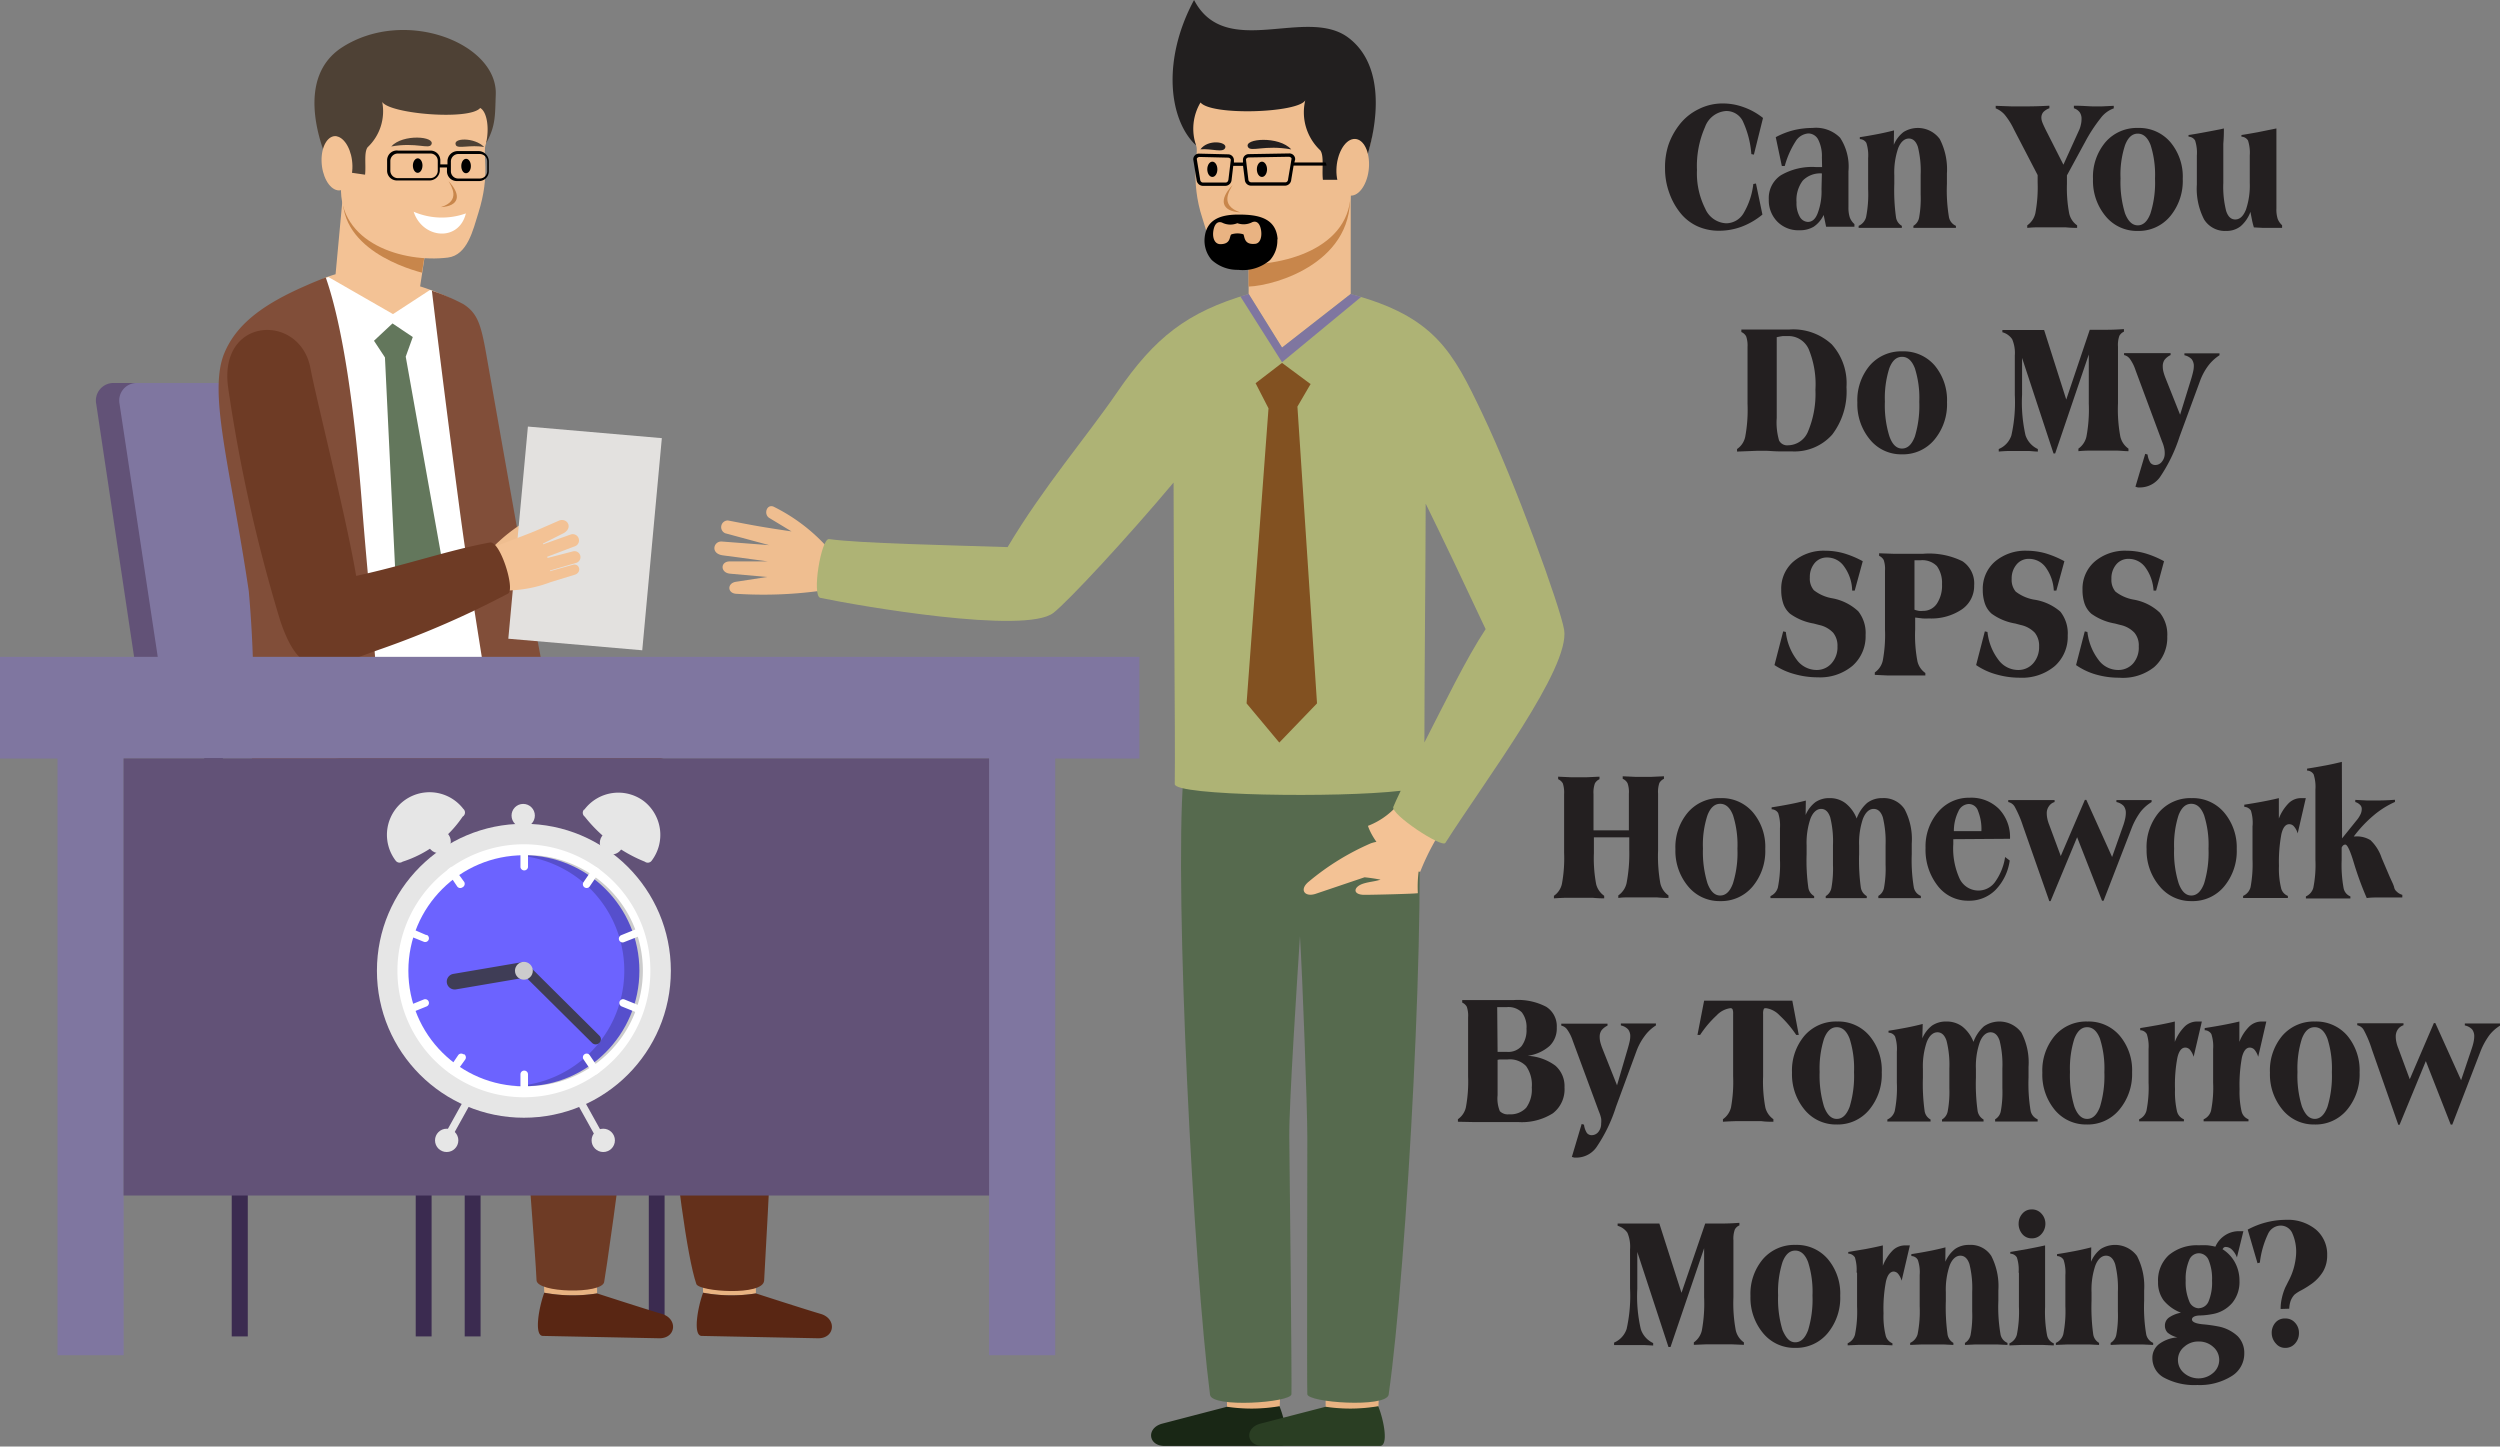 <svg id="Layer_1" data-name="Layer 1" xmlns="http://www.w3.org/2000/svg" viewBox="0 0 255.16 147.64"><rect x="0" y="0" width="255.16" height="147.64" fill="#808080" stroke="none"/><defs><style>.cls-1{fill:#3b2b50;}.cls-1,.cls-10,.cls-11,.cls-12,.cls-13,.cls-14,.cls-15,.cls-16,.cls-17,.cls-18,.cls-19,.cls-2,.cls-20,.cls-21,.cls-22,.cls-3,.cls-4,.cls-5,.cls-6,.cls-7,.cls-8,.cls-9{fill-rule:evenodd;}.cls-2,.cls-23{fill:#7f76a0;}.cls-25,.cls-3{fill:#625277;}.cls-4{fill:#e9b382;}.cls-5{fill:#592613;}.cls-6{fill:#64301b;}.cls-7{fill:#6e3b25;}.cls-8{fill:#f3c295;}.cls-9{fill:#c8864b;}.cls-10,.cls-27{fill:#fff;}.cls-11{fill:#4e4135;}.cls-13{fill:#814e39;}.cls-14{fill:#63775c;}.cls-15{fill:#efbe90;}.cls-16{fill:#e3e1df;}.cls-17{fill:#192715;}.cls-18{fill:#2a3e23;}.cls-19{fill:#566a4e;}.cls-20{fill:#221f1f;}.cls-21{fill:#aeb375;}.cls-22{fill:#825121;}.cls-24{fill:#231f20;}.cls-26{fill:#e6e6e6;}.cls-28{fill:#6c63ff;}.cls-29{opacity:0.2;isolation:isolate;}.cls-30{fill:#3f3d56;}.cls-31{fill:#ccc;}</style></defs><title>Can_You_Do_my_SPSS_homework_By_Tomorrow_Morning</title><path class="cls-1" d="M21.77,50H19.86L26.48,91.8h1.9L21.77,50" transform="translate(-3.71 -2.22)"/><path class="cls-2" d="M24.74,91.8H73.6a2.58,2.58,0,0,1,2.57,2.57v2.35a2.58,2.58,0,0,1-2.57,2.57H24.74a2.58,2.58,0,0,1-2.57-2.57V94.37a2.58,2.58,0,0,1,2.57-2.57" transform="translate(-3.71 -2.22)"/><path class="cls-1" d="M27.36,99.29H29v39.33H27.36V99.29" transform="translate(-3.71 -2.22)"/><path class="cls-1" d="M40.54,50h-1.9L45.25,91.8h1.91L40.54,50" transform="translate(-3.71 -2.22)"/><path class="cls-3" d="M38.53,41.31H15.34a1.79,1.79,0,0,0-1.81,2.13L18,73.3a2.6,2.6,0,0,0,2.46,2.14H43.68a1.81,1.81,0,0,0,1.81-2.14L41,43.44a2.58,2.58,0,0,0-2.45-2.13" transform="translate(-3.71 -2.22)"/><path class="cls-2" d="M40.91,41.31H17.72a1.79,1.79,0,0,0-1.81,2.13L20.42,73.3a2.58,2.58,0,0,0,2.45,2.14H46.06a1.81,1.81,0,0,0,1.81-2.14L43.36,43.44a2.57,2.57,0,0,0-2.45-2.13" transform="translate(-3.71 -2.22)"/><path class="cls-1" d="M46.14,99.29h1.62v39.33H46.14V99.29" transform="translate(-3.71 -2.22)"/><path class="cls-1" d="M51.14,99.29h1.62v39.33H51.14V99.29" transform="translate(-3.71 -2.22)"/><path class="cls-1" d="M69.93,99.29h1.61v39.33H69.93V99.29" transform="translate(-3.71 -2.22)"/><path class="cls-4" d="M75.27,128.4l.2,5.76a15.71,15.71,0,0,0,5.39.07v-5.75l-5.58-.08" transform="translate(-3.71 -2.22)"/><path class="cls-5" d="M75.47,134.16c-.56,1.52-1.06,4.4-.14,4.41l11.9.24c1.7,0,1.91-2,.24-2.49-1.33-.38-6.61-2.09-6.61-2.09a15.71,15.71,0,0,1-5.39-.07" transform="translate(-3.71 -2.22)"/><path class="cls-4" d="M59.05,128.4l.21,5.76a15.71,15.71,0,0,0,5.39.07l0-5.75-5.58-.08" transform="translate(-3.71 -2.22)"/><path class="cls-5" d="M59.26,134.16c-.56,1.52-1.06,4.4-.14,4.41l11.9.24c1.7,0,1.9-2,.24-2.49-1.34-.38-6.61-2.09-6.61-2.09a15.71,15.71,0,0,1-5.39-.07" transform="translate(-3.71 -2.22)"/><path class="cls-6" d="M41.25,74.79C40.26,81.05,45,91.11,56,91.89c7.09.49,9,.44,15.42.91-1.27,5.33,1.46,34.88,3.36,40.47.27.79,6.81,1.24,6.92-.34.13-2,2-37,1.94-43.14,0-4.94-4.52-6.8-8.47-8.58C65.09,76.66,51.15,74.37,49,74l-7.71.78" transform="translate(-3.71 -2.22)"/><path class="cls-7" d="M30.91,72c-1,6.26-2.19,19.11,8.81,19.89,7.7.54,9.25.42,17.21,1-1.21,8.85,1.25,33.62,1.54,40,.06,1.3,6.65,1.42,6.9.19.32-1.62,5.36-37.2,4.58-43.37-.41-3.19-2.87-5.67-5.47-7.32-7-4.44-17.57-4.84-22.26-5.53L30.91,72" transform="translate(-3.71 -2.22)"/><path class="cls-8" d="M39,19l9.27,1.45-1.68,11a23.55,23.55,0,0,1,3,1.17c-6.85,9.67-15.7-1-12.58-2.1.34-.12.67-.23.95-.31L39,19" transform="translate(-3.71 -2.22)"/><path class="cls-9" d="M47.87,22.93c-2.82-.45-6-2.28-8.8-2.71-2.16,6.7,5.52,9.26,7.71,9.83l1.09-7.12" transform="translate(-3.71 -2.22)"/><path class="cls-10" d="M47.51,31.79l.28.1C53.45,34,53.35,44,53.17,49.36c-.32,9.4,1.61,12.82,5,25.89.25,1-4.28-.25-12.39,1.22s-15,4.39-15.07,2.59.46-11-1-18.42c-1.19-5.91,1.12-26.87,7.14-30l.19-.07.2-.07,6.58,3.78,3.77-2.46" transform="translate(-3.71 -2.22)"/><path class="cls-8" d="M53.31,16.87c-.41,1.08.51,3-.78,7.1-.54,1.71-1.1,4.29-3.11,4.54-4.59.56-11.17-1.47-10.9-7.29,0,0-5.81-8.35,1.24-12.86,6-3.85,17.39-1.7,13.55,8.51" transform="translate(-3.71 -2.22)"/><path class="cls-11" d="M53.31,16.87c.37-1.55.11-3.25-.59-3.63-1.07,1.29-9.26.61-10-.62a5.05,5.05,0,0,1-1.49,4.63c-.39.54-.15,1.82-.26,2.8l-3.43-.5c-1.3-2.69-3.64-9.48,1.12-12.52,6.43-4.1,15.84-.38,15.65,4.84-.08,2.18,0,3.19-1,5" transform="translate(-3.71 -2.22)"/><path class="cls-8" d="M38.06,16.12c-.87-.12-1.56,1-1.53,2.52s.75,2.84,1.62,3,1.56-1,1.53-2.51-.75-2.85-1.62-3" transform="translate(-3.71 -2.22)"/><path class="cls-9" d="M49.49,20.71c.28.51,1.3,2-.78,2.65,1.86-.1,2.14-1.21.78-2.65" transform="translate(-3.71 -2.22)"/><path class="cls-10" d="M51.26,24c-.71,2.93-4.42,2.61-5.33-.17a7.26,7.26,0,0,0,5.33.17" transform="translate(-3.71 -2.22)"/><path class="cls-11" d="M43.64,17.17c2.58-.46,3.83.32,4.1-.2.43-.84-2.92-1.11-4.1.2" transform="translate(-3.71 -2.22)"/><path class="cls-11" d="M53.13,17.23c-1.39-.27-2.68.21-2.89-.19-.39-.77,1.9-.83,2.89.19" transform="translate(-3.71 -2.22)"/><path class="cls-12" d="M46.35,18.38c.27,0,.49.34.48.75s-.22.73-.49.73-.49-.33-.49-.74.23-.74.5-.74" transform="translate(-3.71 -2.22)"/><path class="cls-12" d="M51.28,18.43c.28,0,.49.33.49.74s-.22.73-.5.73-.48-.33-.48-.74.22-.73.49-.73" transform="translate(-3.71 -2.22)"/><path class="cls-13" d="M47.79,31.89A21.15,21.15,0,0,1,51,33.26c1.45.92,1.8,2.1,2.32,5,1.72,9.74,6.07,34.56,7,38-2.54-.62-6.42-.4-6.43-.66C53,69.9,51.53,61.12,50.54,53.59,49.23,43.7,48.1,34.52,47.79,31.89ZM29.38,80.41a121.69,121.69,0,0,0-.28-17.87c-1.91-12.82-4.18-20.27-2.48-24.31,1.26-3,4.07-5,8.23-6.82.67-.3,1.37-.59,2.11-.87,1.77,5.08,2.95,13.58,3.69,23.11.66,8.5,1.51,15.84,1.9,24.25.13,1.14-13.24,3.94-13.17,2.51" transform="translate(-3.71 -2.22)"/><path class="cls-14" d="M41.88,37,43,38.7l1.09,22.63,3,2.73,2-3.19L45.12,38.62l.72-2-2.07-1.39L41.88,37" transform="translate(-3.71 -2.22)"/><path class="cls-12" d="M44.32,17.89l3.33,0a.74.74,0,0,1,.74.76v1a.76.76,0,0,1-.76.75l-3.33,0a.76.76,0,0,1-.75-.76v-1A.76.76,0,0,1,44.32,17.89Zm6.16.05,2.21,0a.76.76,0,0,1,.75.76v1a.76.76,0,0,1-.76.74l-2.21,0a.74.74,0,0,1-.74-.75v-1A.76.76,0,0,1,50.48,17.94Zm-6.16-.35,3.33,0a1,1,0,0,1,1,1.06V19h.73v-.36a1.05,1.05,0,0,1,1-1l2.22,0a1.06,1.06,0,0,1,1,1.06v1a1,1,0,0,1-1.06,1l-2.21,0a1,1,0,0,1-1-1.06v-.33h-.73v.33a1.06,1.06,0,0,1-1.06,1l-3.32,0a1,1,0,0,1-1-1.06v-1a1,1,0,0,1,1.06-1" transform="translate(-3.71 -2.22)"/><path class="cls-15" d="M53.81,58.29a16.82,16.82,0,0,1,3.8-3c.63-.33,1.62.87.88,1.24L55,58.27l-1.23,0" transform="translate(-3.71 -2.22)"/><path class="cls-16" d="M57.63,45.76l13.63,1.18-2,21.65L55.59,67.41l2-21.65" transform="translate(-3.71 -2.22)"/><path class="cls-8" d="M59.55,59.05,62.32,58a.64.64,0,1,0-.38-1.22l-2.81,1,0-.08,2.14-1.08c1-.6.25-1.65-.58-1.23l-2.29,1c-1.12.48-5.73,2.16-7,2.75l1.41,4.54,2.55-1.19a13.06,13.06,0,0,0,4.59-.87h0l2.42-.74c.8-.26.45-1.25-.24-1l-2.29.64v-.07l2.64-.77a.61.61,0,1,0-.27-1.19l-2.62.68,0-.06" transform="translate(-3.71 -2.22)"/><path class="cls-7" d="M27,41.81a161.47,161.47,0,0,0,5.31,23.75c2.24,6.7,4.87,4.78,10.4,2.86a94.76,94.76,0,0,0,12.88-5.63c.69-.51-.84-5.4-1.88-5.2-4.3.8-8.5,2.29-13.65,3.41-1-5.94-4-17.75-4.65-21.12-1-5.75-9.46-5.42-8.41,1.93" transform="translate(-3.71 -2.22)"/><path class="cls-4" d="M134.53,140.54l-.21,5.26a17,17,0,0,1-5.38.06v-5.25l5.58-.07" transform="translate(-3.71 -2.22)"/><path class="cls-17" d="M134.32,145.8c.56,1.39,1.07,4,.14,4l-11.88,0c-1.7,0-1.9-1.84-.24-2.28l6.6-1.72a17,17,0,0,0,5.38-.06" transform="translate(-3.71 -2.22)"/><path class="cls-4" d="M144.6,140.54l-.2,5.26a17.07,17.07,0,0,1-5.39.06v-5.25l5.58-.07" transform="translate(-3.71 -2.22)"/><path class="cls-18" d="M144.4,145.8c.55,1.39,1.06,4,.14,4l-11.94,0c-1.7,0-1.9-1.84-.24-2.28l6.65-1.72a17.07,17.07,0,0,0,5.39-.06" transform="translate(-3.71 -2.22)"/><path class="cls-19" d="M148.3,81.72c1.11,11.8-1,49.81-2.86,62.86-.31,1.35-8.25.79-8.3-.06s0-23,0-26.2-.5-16.59-.75-20.54c-.26,4-1.14,17.37-1.09,20.54s.27,25.34.22,26.2-8.13,1.42-8.31.06c-1.66-12.86-3.66-51.1-2.72-63.08,1.27-9.25,22-11.77,23.78.22" transform="translate(-3.71 -2.22)"/><path class="cls-15" d="M141.57,20H131.15V40.65h10.42V20" transform="translate(-3.71 -2.22)"/><path class="cls-9" d="M131.15,21.71c3.3,0,7-.24,10.3-.24.8,7.44-7.47,9.9-10.3,10v-9.8" transform="translate(-3.71 -2.22)"/><path class="cls-15" d="M125.79,17.07c.33.68-.69,3.4.66,7.49.69,2.08,1,4.47,3.11,4.62,4.87.36,12.23-1.5,12-7.63,0,0,6-8.63-1.44-13.32-6.49-4.09-19.18-1.93-14.33,8.84" transform="translate(-3.71 -2.22)"/><path class="cls-20" d="M125.79,17.07a5.23,5.23,0,0,1,.45-4.39c1.12,1.37,9.94,1.07,10.69-.22a5.32,5.32,0,0,0,1.54,5.11c.4.57.14,1.95.26,3h3.58c1.4-2.82,3.71-11-1-14.52C137,2.85,128.79,8.38,125.58,2.22c-3.28,6.09-2.6,12.22.21,14.85" transform="translate(-3.71 -2.22)"/><path class="cls-15" d="M141.84,16.41c.92-.13,1.63,1.06,1.6,2.66s-.82,3-1.73,3.11-1.64-1.06-1.6-2.65.82-3,1.73-3.12" transform="translate(-3.71 -2.22)"/><path class="cls-9" d="M129.51,21.11c-.29.54-1.38,2.06.8,2.79-1.95-.11-2.24-1.29-.8-2.79" transform="translate(-3.71 -2.22)"/><path class="cls-20" d="M135.5,17.47c-2.71-.5-4.14.31-4.42-.25-.44-.88,3.19-1.14,4.42.25" transform="translate(-3.71 -2.22)"/><path class="cls-20" d="M126.23,17.46c1.18-.1,2.36.41,2.54-.18s-1.75-.88-2.54.18" transform="translate(-3.71 -2.22)"/><path class="cls-12" d="M132.51,18.72c-.29,0-.52.35-.52.78s.23.78.52.78.52-.35.52-.78-.24-.78-.52-.78" transform="translate(-3.71 -2.22)"/><path class="cls-12" d="M127.45,18.72c-.29,0-.52.35-.52.78s.23.78.52.78.51-.35.51-.78-.23-.78-.51-.78" transform="translate(-3.71 -2.22)"/><path class="cls-12" d="M134.08,26.65a3,3,0,0,1-.74,2.11,4.24,4.24,0,0,1-3.26,1,3.88,3.88,0,0,1-2.69-1,3,3,0,0,1-.74-2.14c.12-2,1.63-2.5,3.46-2.5s3.85.25,4,2.53" transform="translate(-3.71 -2.22)"/><path class="cls-4" d="M130.59,26.11c.18.13,0,1.1,1.16,1,.57,0,.74-.66.69-1.22s-.29-1.22-.91-1A1.89,1.89,0,0,1,130,25a1.86,1.86,0,0,1-1.56-.06c-.62-.23-.86.44-.91,1s.14,1.19.73,1.2c1.15,0,.89-.87,1.14-1a2,2,0,0,1,1.23,0" transform="translate(-3.71 -2.22)"/><path class="cls-12" d="M126.13,18.24c-.1,0-.29.1-.27.22l.34,2.07c0,.14.11.32.28.32h2.33c.17,0,.26-.16.28-.31l.24-2c0-.14-.17-.23-.28-.23Zm9.69.56H139a.67.67,0,0,1,.1.32h-3.36l-.24,1.44a.65.65,0,0,1-.62.61h-3.5a.64.64,0,0,1-.62-.61l-.18-1.41h-1l-.17,1.43a.65.65,0,0,1-.62.61h-2.33a.66.66,0,0,1-.62-.61l-.34-2.07a.58.58,0,0,1,.62-.61l2.91.07a.6.6,0,0,1,.62.61l0,.23h.92l0-.25a.59.59,0,0,1,.61-.61l4.1-.07a.59.59,0,0,1,.62.61Zm-.57-.58c.11,0,.3.09.28.21l-.35,2.07c0,.15-.1.33-.28.33h-3.5a.31.31,0,0,1-.28-.31l-.24-2c0-.14.17-.23.28-.23l4.09-.07" transform="translate(-3.71 -2.22)"/><path class="cls-8" d="M151.54,85.91a24.75,24.75,0,0,0-2.88,5.29c-2.9-.42-4.91-3.35-5.33-4.69a7.62,7.62,0,0,0,2.84-1.92c.21-.25.42-.51.63-.79l4.74,2.11" transform="translate(-3.71 -2.22)"/><path class="cls-15" d="M87.36,62.53a43.15,43.15,0,0,1-8.42.3c-1,0-1.06-1.08-.12-1.23L82,61.11l-3.79-.34c-1-.1-1-1.26,0-1.25l3.88,0-4.61-.62c-1.3-.18-.94-1.47-.1-1.41l4.84.37-4.48-1.21A.68.68,0,0,1,78,55.34c2.63.51,3.33.65,6.5,1.12l-2.28-1.38c-.57-.35-.29-1.41.42-1.16a18.27,18.27,0,0,1,5.48,4.13l-.72,4.48" transform="translate(-3.71 -2.22)"/><path class="cls-21" d="M155,44.43c3.35,7,7.95,19.71,8.35,22.06.65,3.89-8,15.29-12.12,21.76-.35.55-5.63-2.94-5.31-3.68.14-.34.4-.91.75-1.64-6.38.74-23.07.51-23.06-.68.07-4.93-.13-22.57-.12-30.78-4.73,5.64-10.73,12.1-12.26,13.3-2.86,2.24-19.92-.72-23.79-1.53-.9-.19.08-6.08.88-6,3.16.44,12.09.62,18.23.82,3.64-6.13,8.16-11.38,11.2-15.83,3.81-5.55,7.1-8.16,13.4-10l3.41,5.48,7-5.48C150.16,34.52,152,38.13,155,44.43ZM149.09,78c2-3.88,4.24-8.53,6.25-11.57-2.31-4.93-4.25-9-6.12-12.81,0,5.55-.13,17.3-.13,24.38" transform="translate(-3.71 -2.22)"/><path class="cls-22" d="M137.5,41.37l-1.37,2.35,2,30.29-3.85,4-3.34-4,2.24-30.11-1.32-2.57,2.7-2.07,2.94,2.18" transform="translate(-3.71 -2.22)"/><path class="cls-8" d="M144.63,92c-.76.22-1.08.2-1.73.39-1.1.33-1.18,1.18.12,1.16.79,0,5.09-.1,5.4-.17a12.49,12.49,0,0,1,.49-4.17c-1.88-.56-3.37-1.57-5.28-.92a25.85,25.85,0,0,0-6.35,3.92c-1,.82-.4,1.6.7,1.24l5-1.69a16.17,16.17,0,0,1,1.62.24" transform="translate(-3.71 -2.22)"/><rect class="cls-23" y="67.04" width="116.29" height="10.38"/><rect class="cls-23" x="5.87" y="72.22" width="6.75" height="66.1"/><rect class="cls-23" x="100.95" y="72.22" width="6.75" height="66.1"/><path class="cls-24" d="M182.66,21l.27-.05.66,3.17a7.45,7.45,0,0,1-2.13,1.24,6.61,6.61,0,0,1-2.28.41,5.29,5.29,0,0,1-2.21-.45A4.77,4.77,0,0,1,175.25,24a6.93,6.93,0,0,1-1.18-2.13,7.23,7.23,0,0,1-.42-2.46A7.36,7.36,0,0,1,174,17,7.2,7.2,0,0,1,175.08,15a5.51,5.51,0,0,1,2-1.64,5.38,5.38,0,0,1,2.47-.58,6.12,6.12,0,0,1,2.1.37,6.73,6.73,0,0,1,2,1.11L182.72,18l-.26-.05a9.64,9.64,0,0,0-.89-3.4,1.87,1.87,0,0,0-1.68-1,2.46,2.46,0,0,0-2.16,1.64,9.86,9.86,0,0,0-.82,4.38,8,8,0,0,0,.84,3.94,2.45,2.45,0,0,0,2.14,1.5,2.08,2.08,0,0,0,1.76-1A7.51,7.51,0,0,0,182.66,21Z" transform="translate(-3.71 -2.22)"/><path class="cls-24" d="M189.66,18.29a3.73,3.73,0,0,0-.37-1.81,1.15,1.15,0,0,0-1-.64,1.66,1.66,0,0,0-1.32.82,9.05,9.05,0,0,0-1.1,2.5h-.3l-.62-2.94a8,8,0,0,1,1.82-.71,8.29,8.29,0,0,1,1.93-.23,3.46,3.46,0,0,1,2.82,1,5.37,5.37,0,0,1,.85,3.43v3.71a3.12,3.12,0,0,0,.14,1,1.68,1.68,0,0,0,.47.67v.27l-.79,0H191l-.91,0-.25-1.2a3,3,0,0,1-1,1.19,2.71,2.71,0,0,1-1.46.37,3,3,0,0,1-2.27-.88,3.09,3.09,0,0,1-.87-2.27,2.79,2.79,0,0,1,1.23-2.46,6.31,6.31,0,0,1,3.56-.84h.65Zm0,1.63a2.49,2.49,0,0,0-1.95.73,3.29,3.29,0,0,0-.64,2.22,2.76,2.76,0,0,0,.32,1.45,1,1,0,0,0,.84.55c.44,0,.78-.3,1-.89a6.25,6.25,0,0,0,.39-2.46Z" transform="translate(-3.71 -2.22)"/><path class="cls-24" d="M197,17a3.19,3.19,0,0,1,1-1.31,2.78,2.78,0,0,1,3.69.72,6.74,6.74,0,0,1,.73,3.53V21a16.45,16.45,0,0,0,.2,3.33,1.21,1.21,0,0,0,.72.94v.21l-1.09,0h-2.17l-1.08,0v-.21a1.23,1.23,0,0,0,.58-.83,11,11,0,0,0,.16-2.36v-2a10.13,10.13,0,0,0-.28-2.86c-.19-.57-.5-.86-.93-.86s-.83.33-1.09,1a7.69,7.69,0,0,0-.39,2.74V21a20,20,0,0,0,.17,3.37,1.2,1.2,0,0,0,.6.9v.21l-1,0h-2.21l-1.2,0v-.21a1.35,1.35,0,0,0,.76-.89,12,12,0,0,0,.21-2.86V18.36a4.12,4.12,0,0,0-.18-1.55.79.79,0,0,0-.67-.39v-.2c.62-.09,1.22-.2,1.8-.31s1.14-.24,1.69-.38Z" transform="translate(-3.71 -2.22)"/><path class="cls-24" d="M214.67,20.12V21a13.8,13.8,0,0,0,.23,3,2,2,0,0,0,.81,1.22v.26q-.59,0-1.2-.06l-1.34,0-1.35,0q-.63,0-1.2.06v-.26a2.07,2.07,0,0,0,.83-1.25,14.37,14.37,0,0,0,.23-3.11v-.77l-2.43-4.68a7.22,7.22,0,0,0-.94-1.49,2.4,2.4,0,0,0-.91-.64v-.26l1.67.06h1.05c.6,0,1.5,0,2.7-.07h.06v.26a1.56,1.56,0,0,0-.63.4.89.89,0,0,0-.19.57,1.37,1.37,0,0,0,.09.44c.06.17.18.43.35.78l1.81,3.57,1.57-3.46a2.52,2.52,0,0,0,.21-.62,2.36,2.36,0,0,0,.07-.58,1.16,1.16,0,0,0-.18-.68,1.2,1.2,0,0,0-.6-.42v-.26h.06c.88,0,1.53.07,2,.07h.77l1.24-.06v.26a2.87,2.87,0,0,0-1.34,1,15.83,15.83,0,0,0-1.56,2.38Z" transform="translate(-3.71 -2.22)"/><path class="cls-24" d="M217.33,20.5a5.49,5.49,0,0,1,1.28-3.78,4.23,4.23,0,0,1,3.32-1.44,4.17,4.17,0,0,1,3.29,1.44,5.46,5.46,0,0,1,1.27,3.75,5.64,5.64,0,0,1-1.29,3.83,4.17,4.17,0,0,1-3.32,1.49,4.12,4.12,0,0,1-3.26-1.5A5.64,5.64,0,0,1,217.33,20.5Zm4.57,4.72c.56,0,1-.41,1.3-1.23a10.48,10.48,0,0,0,.46-3.54,10,10,0,0,0-.45-3.42c-.3-.78-.74-1.17-1.31-1.17s-1,.39-1.3,1.18a9.6,9.6,0,0,0-.46,3.39A10.82,10.82,0,0,0,220.6,24C220.91,24.8,221.34,25.22,221.9,25.22Z" transform="translate(-3.71 -2.22)"/><path class="cls-24" d="M233.75,25.43c-.07-.24-.14-.49-.19-.75s-.11-.54-.16-.84a3.54,3.54,0,0,1-1,1.47,2.31,2.31,0,0,1-1.46.48,2.51,2.51,0,0,1-2.27-1.17,6.86,6.86,0,0,1-.74-3.58V18.09a4,4,0,0,0-.18-1.53.8.8,0,0,0-.67-.39V16c.65-.09,1.73-.29,3.22-.58l.39-.09q0,.87-.06,1.56c0,.46,0,.81,0,1v3a10,10,0,0,0,.29,2.86q.28.87.93.87c.46,0,.82-.33,1.09-1a7.69,7.69,0,0,0,.39-2.74V18.09a4,4,0,0,0-.18-1.53.81.81,0,0,0-.67-.39V16c.53-.08,1.09-.18,1.69-.29l1.88-.38v8.16a3.18,3.18,0,0,0,.13,1.07,1.74,1.74,0,0,0,.45.65v.27l-.8,0h-1.12Z" transform="translate(-3.71 -2.22)"/><path class="cls-24" d="M181,48.31v-.26a2,2,0,0,0,.83-1.23,15,15,0,0,0,.24-3.38V37.63a2.85,2.85,0,0,0-.14-1.08,1,1,0,0,0-.49-.44v-.26l1.31,0,1.2,0,1.4,0,1,0a5.78,5.78,0,0,1,4.32,1.52,5.93,5.93,0,0,1,1.5,4.37,7.25,7.25,0,0,1-1.46,4.84,5.14,5.14,0,0,1-4.13,1.71c-.23,0-.65,0-1.24,0s-1.07-.06-1.42-.06l-.87,0Zm4.05-11.68v8.26a6.51,6.51,0,0,0,.24,2.29.92.92,0,0,0,.9.49,2.24,2.24,0,0,0,2.07-1.45A9.91,9.91,0,0,0,189,42a9.39,9.39,0,0,0-.69-4.15,2.26,2.26,0,0,0-2.15-1.33l-.48,0A5.57,5.57,0,0,0,185.09,36.63Z" transform="translate(-3.71 -2.22)"/><path class="cls-24" d="M193.28,43.3a5.49,5.49,0,0,1,1.27-3.78,4.24,4.24,0,0,1,3.33-1.44,4.18,4.18,0,0,1,3.29,1.44,5.51,5.51,0,0,1,1.26,3.75,5.64,5.64,0,0,1-1.29,3.83,4.16,4.16,0,0,1-3.32,1.49,4.09,4.09,0,0,1-3.25-1.5A5.64,5.64,0,0,1,193.28,43.3ZM197.84,48c.57,0,1-.41,1.31-1.23a10.78,10.78,0,0,0,.45-3.54,10,10,0,0,0-.45-3.42c-.3-.78-.73-1.17-1.31-1.17s-1,.39-1.3,1.17a10,10,0,0,0-.45,3.4,10.56,10.56,0,0,0,.46,3.54C196.85,47.6,197.28,48,197.84,48Z" transform="translate(-3.71 -2.22)"/><path class="cls-24" d="M207.71,48.31v-.26A2.27,2.27,0,0,0,209,46.66a15.42,15.42,0,0,0,.35-4.14v-4a3.59,3.59,0,0,0-.27-1.68,1.79,1.79,0,0,0-1-.71v-.23l.82,0h2.63l.81,0L214.6,43,217,35.88l.84,0h.52c.46,0,1.15,0,2.08-.07h.05v.26a1,1,0,0,0-.47.43,2.77,2.77,0,0,0-.14,1.09v5.81a15,15,0,0,0,.24,3.38,2.06,2.06,0,0,0,.83,1.23v.26c-.38,0-.78-.05-1.19-.06l-1.36,0-1.36,0q-.63,0-1.2.06v-.26a2.05,2.05,0,0,0,.82-1.23,15,15,0,0,0,.24-3.38v-5L213.47,48.5h-.17l-3.21-9.75v3.77a15.24,15.24,0,0,0,.35,4.12,2.38,2.38,0,0,0,1.26,1.41v.26c-.3,0-.61-.05-.94-.06l-1,0-1.06,0C208.33,48.26,208,48.28,207.71,48.31Z" transform="translate(-3.71 -2.22)"/><path class="cls-24" d="M227.38,40.8c.08-.28.14-.51.18-.7a2.4,2.4,0,0,0,.06-.48,1.13,1.13,0,0,0-.22-.74,1.41,1.41,0,0,0-.74-.4v-.2l.89,0h1.78l.91,0v.2a4.53,4.53,0,0,0-1.16,1.08,6.08,6.08,0,0,0-.84,1.58l-2.07,5.63a16.26,16.26,0,0,1-2,4.14,2.51,2.51,0,0,1-2,1.06l-.26,0-.25-.07,1-3.36.24.07a2.05,2.05,0,0,0,.29.84.62.62,0,0,0,.51.23.83.83,0,0,0,.67-.35,1.28,1.28,0,0,0,.28-.85,2.18,2.18,0,0,0-.05-.5,3.48,3.48,0,0,0-.22-.69L221.67,40a4.21,4.21,0,0,0-.56-1.13,1,1,0,0,0-.61-.41v-.2l1.13,0H224l1.25,0v.2a1.7,1.7,0,0,0-.62.49,1.15,1.15,0,0,0-.18.67,2.22,2.22,0,0,0,.06.51,5.22,5.22,0,0,0,.21.65l1.5,3.77Z" transform="translate(-3.71 -2.22)"/><path class="cls-24" d="M184.82,70.1l.89-3.44.27.06a5.73,5.73,0,0,0,1.1,2.82,2.52,2.52,0,0,0,2,1.06,2,2,0,0,0,1.56-.67,2.46,2.46,0,0,0,.61-1.73,2.1,2.1,0,0,0-.44-1.4,2.75,2.75,0,0,0-1.42-.79l-.57-.15a5.75,5.75,0,0,1-2.41-1,2.42,2.42,0,0,1-.68-1,4.27,4.27,0,0,1-.22-1.46,3.63,3.63,0,0,1,1.25-2.87,4.77,4.77,0,0,1,3.27-1.1,7,7,0,0,1,1.86.26,9.79,9.79,0,0,1,1.94.81l-.82,3-.26,0A4.34,4.34,0,0,0,191.9,60a2.09,2.09,0,0,0-1.71-.88,1.6,1.6,0,0,0-1.27.57,2.19,2.19,0,0,0-.49,1.48,1.8,1.8,0,0,0,.41,1.29,4.16,4.16,0,0,0,1.86.82,5.27,5.27,0,0,1,2.67,1.33,3.57,3.57,0,0,1,.75,2.43,4,4,0,0,1-1.33,3.13,5.14,5.14,0,0,1-3.55,1.18,8.6,8.6,0,0,1-2.38-.33A6.85,6.85,0,0,1,184.82,70.1Z" transform="translate(-3.71 -2.22)"/><path class="cls-24" d="M195.06,71.1v-.25a2,2,0,0,0,.81-1.19,14.24,14.24,0,0,0,.23-3.19v-6a2.83,2.83,0,0,0-.13-1.09,1,1,0,0,0-.47-.43v-.26l1.43.05,1.67,0H200a7.69,7.69,0,0,1,4,.76,2.71,2.71,0,0,1,1.2,2.47,2.89,2.89,0,0,1-1.26,2.45,5.56,5.56,0,0,1-3.36.92,5,5,0,0,1-.65,0l-.75-.09v1.2a14.2,14.2,0,0,0,.23,3.26,2,2,0,0,0,.81,1.2v.25l-1.2,0-1.35,0-1.34,0Zm4.05-6.65a2.5,2.5,0,0,0,.47.12,1.82,1.82,0,0,0,.38,0,1.67,1.67,0,0,0,1.43-.73,3.33,3.33,0,0,0,.53-2A2.94,2.94,0,0,0,201.4,60a2.08,2.08,0,0,0-1.65-.6h-.25l-.39,0Z" transform="translate(-3.71 -2.22)"/><path class="cls-24" d="M205.4,70.1l.89-3.44.27.06a5.64,5.64,0,0,0,1.1,2.82,2.5,2.5,0,0,0,2,1.06,2,2,0,0,0,1.56-.67,2.5,2.5,0,0,0,.61-1.73,2.1,2.1,0,0,0-.44-1.4,2.79,2.79,0,0,0-1.43-.79l-.56-.15a5.68,5.68,0,0,1-2.41-1,2.42,2.42,0,0,1-.68-1,4.26,4.26,0,0,1-.23-1.46,3.66,3.66,0,0,1,1.25-2.87,4.8,4.8,0,0,1,3.28-1.1,7.13,7.13,0,0,1,1.86.26,10,10,0,0,1,1.94.81l-.82,3-.26,0a4.42,4.42,0,0,0-.82-2.36,2.09,2.09,0,0,0-1.71-.88,1.59,1.59,0,0,0-1.27.57,2.19,2.19,0,0,0-.5,1.48,1.85,1.85,0,0,0,.41,1.29,4.27,4.27,0,0,0,1.87.82A5.27,5.27,0,0,1,214,64.65a3.57,3.57,0,0,1,.75,2.43,4,4,0,0,1-1.33,3.13,5.18,5.18,0,0,1-3.55,1.18,8.6,8.6,0,0,1-2.38-.33A6.85,6.85,0,0,1,205.4,70.1Z" transform="translate(-3.71 -2.22)"/><path class="cls-24" d="M215.6,70.1l.89-3.44.27.06a5.74,5.74,0,0,0,1.11,2.82,2.48,2.48,0,0,0,2,1.06,2,2,0,0,0,1.56-.67A2.46,2.46,0,0,0,222,68.2a2,2,0,0,0-.44-1.4,2.75,2.75,0,0,0-1.42-.79l-.57-.15a5.81,5.81,0,0,1-2.41-1,2.52,2.52,0,0,1-.68-1,4.27,4.27,0,0,1-.22-1.46,3.66,3.66,0,0,1,1.25-2.87,4.78,4.78,0,0,1,3.28-1.1,7,7,0,0,1,1.85.26,9.79,9.79,0,0,1,1.94.81l-.81,3-.26,0a4.43,4.43,0,0,0-.83-2.36,2.09,2.09,0,0,0-1.71-.88,1.6,1.6,0,0,0-1.27.57,2.19,2.19,0,0,0-.49,1.48,1.85,1.85,0,0,0,.41,1.29,4.16,4.16,0,0,0,1.86.82,5.19,5.19,0,0,1,2.67,1.33,3.57,3.57,0,0,1,.76,2.43,4,4,0,0,1-1.34,3.13A5.13,5.13,0,0,1,220,71.39a8.5,8.5,0,0,1-2.38-.33A6.79,6.79,0,0,1,215.6,70.1Z" transform="translate(-3.71 -2.22)"/><path class="cls-24" d="M162.31,93.91v-.26a2,2,0,0,0,.81-1.19,14.24,14.24,0,0,0,.23-3.19v-6a3.05,3.05,0,0,0-.13-1.09,1,1,0,0,0-.48-.43v-.26l1.31.06h1.6l1.31-.06v.26a1,1,0,0,0-.47.43,2.77,2.77,0,0,0-.14,1.09v3.7l.42,0h2.51l.68,0V83.23a2.66,2.66,0,0,0-.14-1.08,1,1,0,0,0-.49-.44v-.26l1.3.06h1.6l1.31-.06v.26a1,1,0,0,0-.47.43,2.83,2.83,0,0,0-.13,1.09V89a15.91,15.91,0,0,0,.23,3.38,2.06,2.06,0,0,0,.83,1.23v.26q-.57,0-1.2-.06l-1.35,0-1.35,0c-.42,0-.82,0-1.22.06v-.26a2.08,2.08,0,0,0,.84-1.23A15.91,15.91,0,0,0,170,89V87.68l-.47,0h-2.68l-.46,0v1.59a14.24,14.24,0,0,0,.23,3.19,2.06,2.06,0,0,0,.82,1.19v.26q-.59,0-1.2-.06l-1.35,0-1.34,0Q162.88,93.87,162.31,93.91Z" transform="translate(-3.71 -2.22)"/><path class="cls-24" d="M174.71,88.9A5.49,5.49,0,0,1,176,85.12a4.23,4.23,0,0,1,3.32-1.44,4.17,4.17,0,0,1,3.29,1.44,5.46,5.46,0,0,1,1.27,3.75,5.64,5.64,0,0,1-1.29,3.83,4.17,4.17,0,0,1-3.32,1.49,4.12,4.12,0,0,1-3.26-1.5A5.64,5.64,0,0,1,174.71,88.9Zm4.57,4.72c.57,0,1-.41,1.3-1.23a10.48,10.48,0,0,0,.46-3.54,10,10,0,0,0-.45-3.42c-.3-.78-.74-1.17-1.31-1.17s-1,.39-1.3,1.17a9.7,9.7,0,0,0-.46,3.4,10.82,10.82,0,0,0,.46,3.54C178.29,93.2,178.72,93.62,179.28,93.62Z" transform="translate(-3.71 -2.22)"/><path class="cls-24" d="M188,85.4a3.19,3.19,0,0,1,1-1.31,2.46,2.46,0,0,1,1.43-.41,2.61,2.61,0,0,1,1.64.52,3.69,3.69,0,0,1,1.14,1.56,3.81,3.81,0,0,1,1.07-1.59,2.47,2.47,0,0,1,1.55-.49,2.53,2.53,0,0,1,2.27,1.13,6.56,6.56,0,0,1,.73,3.51v1.09a17,17,0,0,0,.2,3.31,1.18,1.18,0,0,0,.73.94v.23l-1.09,0h-2.17l-1.08,0v-.23a1.21,1.21,0,0,0,.58-.83,10.73,10.73,0,0,0,.16-2.34v-2a10.48,10.48,0,0,0-.28-2.85c-.19-.57-.5-.86-.94-.86s-.82.33-1.09,1a7.67,7.67,0,0,0-.39,2.73v.9a20,20,0,0,0,.17,3.37,1.23,1.23,0,0,0,.61.9v.21l-1,0h-2.11l-1.08,0v-.21a1.23,1.23,0,0,0,.58-.83,11,11,0,0,0,.16-2.36v-2a10.09,10.09,0,0,0-.28-2.85c-.19-.57-.5-.86-.93-.86s-.83.33-1.09,1a7.67,7.67,0,0,0-.39,2.73v.9a20,20,0,0,0,.17,3.37,1.2,1.2,0,0,0,.6.9v.21l-1,0H185.6l-1.19,0v-.21a1.35,1.35,0,0,0,.76-.89,12,12,0,0,0,.21-2.86V86.76a4.12,4.12,0,0,0-.18-1.55.79.79,0,0,0-.67-.39v-.2c.62-.09,1.22-.2,1.8-.31s1.14-.24,1.69-.38Z" transform="translate(-3.71 -2.22)"/><path class="cls-24" d="M203.07,87.87v.51a7.43,7.43,0,0,0,.66,3.55,2.13,2.13,0,0,0,2,1.18,2.08,2.08,0,0,0,1.63-.91,5.82,5.82,0,0,0,1-2.51l.47.36a5.34,5.34,0,0,1-1.45,3,3.78,3.78,0,0,1-2.77,1.1,3.87,3.87,0,0,1-3.13-1.52,5.94,5.94,0,0,1-1.24-3.86,5.36,5.36,0,0,1,1.28-3.67,4.09,4.09,0,0,1,3.21-1.46,4,4,0,0,1,3,1.14,4.15,4.15,0,0,1,1.13,3.05Zm.06-.82h2.81A4.94,4.94,0,0,0,205.6,85a1,1,0,0,0-.95-.72,1.21,1.21,0,0,0-1.06.75A4.52,4.52,0,0,0,203.13,87.05Z" transform="translate(-3.71 -2.22)"/><path class="cls-24" d="M220.44,86.4a5.55,5.55,0,0,0,.18-.66,2.76,2.76,0,0,0,.06-.52,1.13,1.13,0,0,0-.22-.74,1.41,1.41,0,0,0-.74-.4v-.2l.89,0h1.79l.91,0v.2a4.2,4.2,0,0,0-1.13,1,7.32,7.32,0,0,0-.89,1.62l-2.88,7.45-.16,0-2.54-6.48L213,94.19h-.13l-2.7-7.7a11,11,0,0,0-.84-1.95,1,1,0,0,0-.65-.46v-.2l1.13,0h2.35l1.25,0v.2a1.05,1.05,0,0,0-.58.43,1.19,1.19,0,0,0-.22.71,2.74,2.74,0,0,0,.06.56,3.59,3.59,0,0,0,.19.62l1.18,3.19,2.46-5.73h.15l2.63,5.83Z" transform="translate(-3.71 -2.22)"/><path class="cls-24" d="M222.8,88.9a5.49,5.49,0,0,1,1.27-3.78,4.24,4.24,0,0,1,3.33-1.44,4.18,4.18,0,0,1,3.29,1.44A5.51,5.51,0,0,1,232,88.87a5.64,5.64,0,0,1-1.29,3.83,4.16,4.16,0,0,1-3.32,1.49,4.1,4.1,0,0,1-3.25-1.5A5.64,5.64,0,0,1,222.8,88.9Zm4.56,4.72c.57,0,1-.41,1.31-1.23a10.78,10.78,0,0,0,.45-3.54,10,10,0,0,0-.45-3.42c-.3-.78-.73-1.17-1.31-1.17s-1,.39-1.3,1.17a10,10,0,0,0-.45,3.4,10.56,10.56,0,0,0,.46,3.54C226.37,93.2,226.8,93.62,227.36,93.62Z" transform="translate(-3.71 -2.22)"/><path class="cls-24" d="M233.62,86.49a4.25,4.25,0,0,0-.17-1.53.83.83,0,0,0-.68-.39v-.22c.59-.09,1.19-.19,1.78-.3s1.17-.23,1.75-.37v2.08a4.57,4.57,0,0,1,1-1.56,1.78,1.78,0,0,1,1.26-.52h.28l.21,0-.83,3.6a1.83,1.83,0,0,0-.37-.7.63.63,0,0,0-.49-.24c-.37,0-.64.33-.8,1a15.33,15.33,0,0,0-.25,3.26,8.31,8.31,0,0,0,.21,2.23,1.14,1.14,0,0,0,.7.83v.21l-1.1,0h-2.27l-1.2,0v-.21a1.35,1.35,0,0,0,.76-.89,12.74,12.74,0,0,0,.2-2.86V86.49Z" transform="translate(-3.71 -2.22)"/><path class="cls-24" d="M242.75,87.79,244.19,86a2.87,2.87,0,0,0,.43-.64,1.32,1.32,0,0,0,.14-.57.57.57,0,0,0-.17-.42,1.12,1.12,0,0,0-.49-.29v-.22l1.2.06h.79c.45,0,1.13,0,2-.07h.06v.22a9.12,9.12,0,0,0-2.2,1.39,12.9,12.9,0,0,0-2,2.13h.18a2.65,2.65,0,0,1,1.52.38,4.43,4.43,0,0,1,1.14,1.81l.76,1.78c.09.21.2.45.33.73a3.25,3.25,0,0,1,.18.46.74.74,0,0,0,.25.45,1.31,1.31,0,0,0,.59.35v.27h-.87l-1.48,0c-.45,0-.88,0-1.28.06a32.35,32.35,0,0,1-1.3-3.54c-.38-1.28-.68-1.92-.89-1.92a.36.36,0,0,0-.21.08.59.59,0,0,0-.16.23V90a13,13,0,0,0,.2,2.88,1.13,1.13,0,0,0,.69.83v.21l-1.09,0h-2.26l-1.19,0v-.21a1.35,1.35,0,0,0,.76-.89,12,12,0,0,0,.21-2.86V82.81a4.12,4.12,0,0,0-.18-1.55.79.79,0,0,0-.67-.39v-.2c.65-.1,1.27-.21,1.86-.32s1.16-.24,1.69-.37Z" transform="translate(-3.71 -2.22)"/><path class="cls-24" d="M152.51,116.71v-.26a2,2,0,0,0,.81-1.19,14.24,14.24,0,0,0,.23-3.19v-6a2.83,2.83,0,0,0-.13-1.09,1,1,0,0,0-.47-.43v-.26l1.42,0,1.14,0,1.41,0,1.29,0a6.25,6.25,0,0,1,3.32.69,2.35,2.35,0,0,1,1.07,2.12,2.48,2.48,0,0,1-.74,1.88,4.24,4.24,0,0,1-2.24,1,5.24,5.24,0,0,1,2.83,1,2.77,2.77,0,0,1,.94,2.22,3.09,3.09,0,0,1-1.19,2.65,5.93,5.93,0,0,1-3.56.89l-1.42,0-1.79,0-1.42,0Zm4.05-7.13.35,0h.63A1.8,1.8,0,0,0,159,109a2.7,2.7,0,0,0,.51-1.78,2.48,2.48,0,0,0-.48-1.68,1.94,1.94,0,0,0-1.52-.53H157l-.48,0Zm0,.81V114a3.39,3.39,0,0,0,.23,1.63,1.13,1.13,0,0,0,.94.32,2.18,2.18,0,0,0,1.75-.67,3.16,3.16,0,0,0,.57-2.06,3.32,3.32,0,0,0-.58-2.19,2.3,2.3,0,0,0-1.87-.68h-.81Z" transform="translate(-3.71 -2.22)"/><path class="cls-24" d="M169.86,109.2c.08-.28.14-.51.18-.7a2.4,2.4,0,0,0,.06-.48,1.13,1.13,0,0,0-.22-.74,1.41,1.41,0,0,0-.74-.4v-.2l.89,0h1.78l.91,0v.2a4.18,4.18,0,0,0-1.15,1.08,6.1,6.1,0,0,0-.85,1.58l-2.07,5.63a15.92,15.92,0,0,1-2,4.14,2.51,2.51,0,0,1-2,1.06l-.26,0-.25-.07,1-3.36.24.07a2.05,2.05,0,0,0,.29.84.62.62,0,0,0,.51.23.87.87,0,0,0,.68-.35,1.33,1.33,0,0,0,.27-.85,2.18,2.18,0,0,0,0-.5,3.7,3.7,0,0,0-.22-.69l-2.68-7.25a4.21,4.21,0,0,0-.56-1.13,1,1,0,0,0-.61-.41v-.2l1.12,0h2.35l1.25,0v.2a1.7,1.7,0,0,0-.62.49,1.15,1.15,0,0,0-.18.67,2.22,2.22,0,0,0,.06.51,5.22,5.22,0,0,0,.21.65l1.5,3.77Z" transform="translate(-3.71 -2.22)"/><path class="cls-24" d="M179.56,116.71v-.26a2.06,2.06,0,0,0,.82-1.19,14.44,14.44,0,0,0,.22-3.19V105.7a1.15,1.15,0,0,0-.06-.47.23.23,0,0,0-.23-.11,2.36,2.36,0,0,0-1.39.73,10.82,10.82,0,0,0-1.69,2l-.27,0,.68-3.5h9l.66,3.5-.26,0a11.23,11.23,0,0,0-1.7-2,2.38,2.38,0,0,0-1.37-.73c-.13,0-.21,0-.25.11a1.15,1.15,0,0,0-.06.47v6.37a14.24,14.24,0,0,0,.23,3.19,2.06,2.06,0,0,0,.82,1.19v.26c-.39,0-.8,0-1.21-.06l-1.34,0-1.35,0Q180.15,116.67,179.56,116.71Z" transform="translate(-3.71 -2.22)"/><path class="cls-24" d="M186.61,111.7a5.49,5.49,0,0,1,1.28-3.78,4.24,4.24,0,0,1,3.33-1.44,4.16,4.16,0,0,1,3.28,1.44,5.46,5.46,0,0,1,1.27,3.75,5.64,5.64,0,0,1-1.29,3.83,4.17,4.17,0,0,1-3.32,1.49,4.12,4.12,0,0,1-3.26-1.5A5.64,5.64,0,0,1,186.61,111.7Zm4.57,4.72c.57,0,1-.41,1.31-1.23a10.78,10.78,0,0,0,.45-3.54,10,10,0,0,0-.45-3.42c-.3-.78-.74-1.17-1.31-1.17s-1,.39-1.3,1.17a10,10,0,0,0-.45,3.4,10.87,10.87,0,0,0,.45,3.54C190.19,116,190.62,116.42,191.18,116.42Z" transform="translate(-3.71 -2.22)"/><path class="cls-24" d="M199.91,108.2a3.19,3.19,0,0,1,1-1.31,2.52,2.52,0,0,1,1.44-.41A2.65,2.65,0,0,1,204,107a3.67,3.67,0,0,1,1.13,1.56,3.91,3.91,0,0,1,1.07-1.59,2.79,2.79,0,0,1,3.82.64,6.56,6.56,0,0,1,.73,3.51v1.09a17,17,0,0,0,.2,3.31,1.19,1.19,0,0,0,.73.94v.23l-1.09,0h-2.17l-1.08,0v-.23a1.21,1.21,0,0,0,.58-.83,10.73,10.73,0,0,0,.16-2.34v-2a10.09,10.09,0,0,0-.28-2.85c-.19-.57-.5-.86-.93-.86s-.83.33-1.09,1a7.42,7.42,0,0,0-.4,2.73v.9a20,20,0,0,0,.17,3.37,1.23,1.23,0,0,0,.61.9v.21l-1,0H203l-1.08,0v-.21a1.23,1.23,0,0,0,.58-.83,10.81,10.81,0,0,0,.17-2.36v-2a10,10,0,0,0-.29-2.85c-.19-.57-.5-.86-.93-.86s-.83.33-1.09,1a7.67,7.67,0,0,0-.39,2.73v.9a20,20,0,0,0,.17,3.37,1.18,1.18,0,0,0,.61.9v.21l-1,0h-2.21l-1.2,0v-.21a1.32,1.32,0,0,0,.76-.89,12,12,0,0,0,.21-2.86v-3.17a4.12,4.12,0,0,0-.18-1.55.78.78,0,0,0-.67-.39v-.2c.62-.09,1.22-.2,1.8-.31s1.15-.24,1.69-.38Z" transform="translate(-3.71 -2.22)"/><path class="cls-24" d="M212.16,111.7a5.49,5.49,0,0,1,1.28-3.78,4.24,4.24,0,0,1,3.33-1.44,4.16,4.16,0,0,1,3.28,1.44,5.46,5.46,0,0,1,1.27,3.75A5.64,5.64,0,0,1,220,115.5a4.17,4.17,0,0,1-3.32,1.49,4.12,4.12,0,0,1-3.26-1.5A5.64,5.64,0,0,1,212.16,111.7Zm4.57,4.72c.57,0,1-.41,1.31-1.23a10.78,10.78,0,0,0,.45-3.54,10,10,0,0,0-.45-3.42c-.3-.78-.74-1.17-1.31-1.17s-1,.39-1.3,1.17a10,10,0,0,0-.45,3.4,10.87,10.87,0,0,0,.45,3.54C215.74,116,216.17,116.42,216.73,116.42Z" transform="translate(-3.71 -2.22)"/><path class="cls-24" d="M223,109.29a4,4,0,0,0-.18-1.53.8.8,0,0,0-.67-.39v-.22q.88-.14,1.77-.3c.59-.11,1.18-.23,1.76-.37v2.08a4.57,4.57,0,0,1,1-1.56,1.82,1.82,0,0,1,1.27-.52h.28l.21,0-.84,3.6a2,2,0,0,0-.36-.7.64.64,0,0,0-.49-.24c-.37,0-.64.33-.8,1a14.69,14.69,0,0,0-.25,3.26,8.87,8.87,0,0,0,.2,2.23,1.17,1.17,0,0,0,.71.83v.21l-1.1,0h-2.27l-1.2,0v-.21a1.34,1.34,0,0,0,.75-.89,12,12,0,0,0,.21-2.86v-3.44Z" transform="translate(-3.71 -2.22)"/><path class="cls-24" d="M229.59,109.29a4,4,0,0,0-.18-1.53.81.81,0,0,0-.68-.39v-.22c.6-.09,1.19-.19,1.78-.3s1.18-.23,1.76-.37v2.08a4.42,4.42,0,0,1,1-1.56,1.81,1.81,0,0,1,1.26-.52h.29l.2,0-.83,3.6a2,2,0,0,0-.36-.7.66.66,0,0,0-.49-.24c-.38,0-.64.33-.81,1a15.5,15.5,0,0,0-.24,3.26,8.87,8.87,0,0,0,.2,2.23,1.15,1.15,0,0,0,.71.83v.21l-1.1,0h-2.28l-1.2,0v-.21a1.32,1.32,0,0,0,.76-.89,12,12,0,0,0,.21-2.86v-3.44Z" transform="translate(-3.71 -2.22)"/><path class="cls-24" d="M235.39,111.7a5.49,5.49,0,0,1,1.27-3.78,4.24,4.24,0,0,1,3.33-1.44,4.18,4.18,0,0,1,3.29,1.44,5.51,5.51,0,0,1,1.26,3.75,5.64,5.64,0,0,1-1.29,3.83,4.16,4.16,0,0,1-3.32,1.49,4.1,4.1,0,0,1-3.25-1.5A5.64,5.64,0,0,1,235.39,111.7Zm4.56,4.72c.57,0,1-.41,1.31-1.23a10.78,10.78,0,0,0,.45-3.54,10,10,0,0,0-.45-3.42c-.3-.78-.73-1.17-1.31-1.17s-1,.39-1.3,1.17a10,10,0,0,0-.45,3.4,10.56,10.56,0,0,0,.46,3.54C239,116,239.39,116.42,240,116.42Z" transform="translate(-3.71 -2.22)"/><path class="cls-24" d="M256,109.2a5.55,5.55,0,0,0,.18-.66,2.76,2.76,0,0,0,.06-.52,1.13,1.13,0,0,0-.22-.74,1.41,1.41,0,0,0-.74-.4v-.2l.89,0H258l.91,0v.2a4.06,4.06,0,0,0-1.13,1,7.32,7.32,0,0,0-.89,1.62L254,117l-.16,0-2.54-6.48-2.68,6.5h-.13l-2.7-7.7a11,11,0,0,0-.84-2,1,1,0,0,0-.65-.46v-.2l1.13,0h2.35l1.24,0v.2a1.13,1.13,0,0,0-.58.43,1.26,1.26,0,0,0-.21.71,2.74,2.74,0,0,0,.06.56,3.59,3.59,0,0,0,.19.62l1.18,3.19,2.46-5.73h.15l2.63,5.83Z" transform="translate(-3.71 -2.22)"/><path class="cls-24" d="M168.45,139.5v-.25a2.29,2.29,0,0,0,1.28-1.39,15.42,15.42,0,0,0,.35-4.14v-4a3.59,3.59,0,0,0-.27-1.68,1.83,1.83,0,0,0-1-.71v-.23l.82,0h2.63l.81,0,2.26,7.07,2.42-7.07.84,0h.52c.46,0,1.15,0,2.08-.07h.05v.26a.91.91,0,0,0-.47.43,2.77,2.77,0,0,0-.14,1.09v5.81a15,15,0,0,0,.24,3.38,2.06,2.06,0,0,0,.83,1.23v.25l-1.19-.05-1.36,0-1.36,0-1.2.05v-.25a2.05,2.05,0,0,0,.82-1.23,15.25,15.25,0,0,0,.23-3.38v-5l-3.43,10.08H174L170.82,130v3.77a14.69,14.69,0,0,0,.36,4.12,2.38,2.38,0,0,0,1.26,1.41v.25l-.94-.05-1.06,0-1.05,0Z" transform="translate(-3.71 -2.22)"/><path class="cls-24" d="M182.37,134.5a5.49,5.49,0,0,1,1.28-3.78,4.24,4.24,0,0,1,3.33-1.44,4.16,4.16,0,0,1,3.28,1.44,5.46,5.46,0,0,1,1.27,3.75,5.64,5.64,0,0,1-1.29,3.83,4.17,4.17,0,0,1-3.32,1.49,4.12,4.12,0,0,1-3.26-1.5A5.64,5.64,0,0,1,182.37,134.5Zm4.57,4.72c.57,0,1-.41,1.31-1.23a10.78,10.78,0,0,0,.45-3.54,10,10,0,0,0-.45-3.42c-.3-.78-.74-1.17-1.31-1.17s-1,.39-1.3,1.17a10,10,0,0,0-.45,3.4,10.87,10.87,0,0,0,.45,3.54C186,138.8,186.38,139.22,186.94,139.22Z" transform="translate(-3.71 -2.22)"/><path class="cls-24" d="M193.2,132.09a4.25,4.25,0,0,0-.17-1.53.83.83,0,0,0-.68-.39V130l1.78-.3c.58-.11,1.17-.23,1.75-.37v2.08a4.57,4.57,0,0,1,1-1.56,1.82,1.82,0,0,1,1.27-.52h.28l.21,0-.84,3.6a2,2,0,0,0-.36-.7A.63.63,0,0,0,197,132c-.37,0-.64.33-.8,1a14.69,14.69,0,0,0-.25,3.26,8.31,8.31,0,0,0,.21,2.23,1.14,1.14,0,0,0,.7.83v.21l-1.1-.05h-2.27l-1.2.05v-.21a1.34,1.34,0,0,0,.75-.89,12,12,0,0,0,.21-2.86v-3.44Z" transform="translate(-3.71 -2.22)"/><path class="cls-24" d="M202.26,131a3.29,3.29,0,0,1,1-1.31,2.46,2.46,0,0,1,1.43-.41,2.5,2.5,0,0,1,2.26,1.13,6.75,6.75,0,0,1,.72,3.53V135a16.24,16.24,0,0,0,.21,3.34,1.17,1.17,0,0,0,.72.94v.21l-1.09-.05h-2.17l-1.08.05v-.21a1.23,1.23,0,0,0,.58-.83,11,11,0,0,0,.16-2.36v-2a10.09,10.09,0,0,0-.28-2.85c-.19-.57-.5-.86-.93-.86s-.83.33-1.09,1a7.67,7.67,0,0,0-.39,2.73V135a20,20,0,0,0,.17,3.38,1.2,1.2,0,0,0,.6.9v.21l-1-.05h-2.22l-1.19.05v-.21a1.37,1.37,0,0,0,.76-.89,12,12,0,0,0,.21-2.86v-3.17a3.85,3.85,0,0,0-.19-1.55.76.76,0,0,0-.66-.39v-.2c.62-.09,1.22-.2,1.8-.31s1.14-.24,1.68-.38Z" transform="translate(-3.71 -2.22)"/><path class="cls-24" d="M209.74,132.09a4,4,0,0,0-.18-1.53.78.78,0,0,0-.67-.38V130l1.74-.3c.58-.11,1.19-.23,1.81-.37v6.29a12.85,12.85,0,0,0,.2,2.87,1.12,1.12,0,0,0,.69.84v.21l-1.1-.05H210l-1.2.05v-.21a1.35,1.35,0,0,0,.76-.89,12,12,0,0,0,.21-2.86v-3.44Zm0-5a1.52,1.52,0,0,1,.38-1,1.21,1.21,0,0,1,.95-.43,1.27,1.27,0,0,1,1,.43,1.48,1.48,0,0,1,.4,1,1.55,1.55,0,0,1-.4,1.08,1.25,1.25,0,0,1-1,.44,1.21,1.21,0,0,1-.95-.43A1.61,1.61,0,0,1,209.74,127.06Z" transform="translate(-3.71 -2.22)"/><path class="cls-24" d="M217.13,131a3.19,3.19,0,0,1,1-1.31,2.78,2.78,0,0,1,3.69.72,6.74,6.74,0,0,1,.73,3.53V135a16.51,16.51,0,0,0,.2,3.34,1.21,1.21,0,0,0,.72.94v.21l-1.09-.05h-2.17l-1.08.05v-.21a1.23,1.23,0,0,0,.58-.83,11,11,0,0,0,.16-2.36v-2a10.09,10.09,0,0,0-.28-2.85c-.19-.57-.5-.86-.93-.86s-.83.33-1.09,1a7.67,7.67,0,0,0-.39,2.73V135a20,20,0,0,0,.17,3.38,1.2,1.2,0,0,0,.6.9v.21l-1-.05h-2.21l-1.2.05v-.21a1.35,1.35,0,0,0,.76-.89,12,12,0,0,0,.21-2.86v-3.17a4.12,4.12,0,0,0-.18-1.55.79.79,0,0,0-.67-.39v-.2c.62-.09,1.22-.2,1.8-.31s1.14-.24,1.69-.38Z" transform="translate(-3.71 -2.22)"/><path class="cls-24" d="M230.55,129.72a3.64,3.64,0,0,1,1.28,1.37,3.89,3.89,0,0,1,.45,1.87,3.36,3.36,0,0,1-.73,2.23,3.43,3.43,0,0,1-2.08,1.16,7.36,7.36,0,0,1-1.15.13c-.59,0-.89.17-.89.41s.36.42,1.08.49a14.92,14.92,0,0,1,1.59.22,4,4,0,0,1,2,1,2.43,2.43,0,0,1,.67,1.77,2.68,2.68,0,0,1-1.32,2.32,6.14,6.14,0,0,1-3.47.89,6.54,6.54,0,0,1-3.38-.74,2.25,2.25,0,0,1-1.21-2,1.77,1.77,0,0,1,.67-1.43,3.54,3.54,0,0,1,1.89-.69,2.5,2.5,0,0,1-1-.48,1,1,0,0,1-.28-.7,1,1,0,0,1,.38-.82,3.07,3.07,0,0,1,1.26-.52,4.23,4.23,0,0,1-1.78-1.27,3.07,3.07,0,0,1-.56-1.87,3.5,3.5,0,0,1,1.1-2.74,4.47,4.47,0,0,1,3.08-1,7.71,7.71,0,0,1,.87,0,7,7,0,0,1,.8.14,2.66,2.66,0,0,1,1-1.17,2.57,2.57,0,0,1,1.42-.41l.39,0h.05l-.66,2.68a2.21,2.21,0,0,0-.51-.8.92.92,0,0,0-.65-.27.41.41,0,0,0-.17.05A1.09,1.09,0,0,0,230.55,129.72ZM226,141a1.73,1.73,0,0,0,.6,1.34,2.28,2.28,0,0,0,3,0,1.74,1.74,0,0,0,0-2.65,2.15,2.15,0,0,0-1.48-.55,2.13,2.13,0,0,0-1.48.54A1.71,1.71,0,0,0,226,141Zm2.14-5.26a1.11,1.11,0,0,0,1-.73,5,5,0,0,0,.34-2.08,5,5,0,0,0-.34-2.08,1.1,1.1,0,0,0-1-.72,1.08,1.08,0,0,0-1,.72,4.84,4.84,0,0,0-.35,2.06,5,5,0,0,0,.35,2.09A1.08,1.08,0,0,0,228.16,135.75Z" transform="translate(-3.71 -2.22)"/><path class="cls-24" d="M236.48,135.82a4.78,4.78,0,0,1,.13-1.13,5.66,5.66,0,0,1,.36-1.1c.06-.11.15-.29.26-.52a6.69,6.69,0,0,0,.83-2.85,4.61,4.61,0,0,0-.41-2.18,1.29,1.29,0,0,0-1.21-.73,1.44,1.44,0,0,0-1.26.88,9.26,9.26,0,0,0-.82,2.9l-.24.06-1-3.43a8.28,8.28,0,0,1,3.91-1,4.52,4.52,0,0,1,3.06,1,3.32,3.32,0,0,1,1.14,2.64,3.2,3.2,0,0,1-.42,1.64,4.33,4.33,0,0,1-1.32,1.36,9,9,0,0,1-.9.55,3.82,3.82,0,0,0-.7.45,2,2,0,0,0-.38.61,2.79,2.79,0,0,0-.15.82Zm-.91,2.45a1.57,1.57,0,0,1,.38-1.06,1.24,1.24,0,0,1,1-.42,1.27,1.27,0,0,1,1,.43,1.48,1.48,0,0,1,.4,1.05,1.55,1.55,0,0,1-.4,1.08,1.28,1.28,0,0,1-1,.44,1.19,1.19,0,0,1-.94-.43A1.58,1.58,0,0,1,235.57,138.27Z" transform="translate(-3.71 -2.22)"/><rect class="cls-25" x="12.61" y="77.41" width="88.34" height="44.61"/><circle class="cls-26" cx="53.47" cy="99.08" r="15"/><path class="cls-27" d="M70.09,101.3a12.89,12.89,0,0,1-5.21,10.37l-.33.23a12.91,12.91,0,0,1-14.74,0l-.33-.23a12.92,12.92,0,0,1,0-20.73l.33-.24a12.91,12.91,0,0,1,14.74,0l.33.24A12.87,12.87,0,0,1,70.09,101.3Z" transform="translate(-3.71 -2.22)"/><circle class="cls-28" cx="53.47" cy="99.08" r="11.79"/><path class="cls-29" d="M57.21,89.54h-.53a11.8,11.8,0,0,1-.5,23.54c.34,0,.68,0,1,0a11.8,11.8,0,1,0,0-23.59Z" transform="translate(-3.71 -2.22)"/><path class="cls-27" d="M57.22,88.67a.38.38,0,0,0-.39.39v1.67a.39.39,0,0,0,.77,0V89.06A.38.38,0,0,0,57.22,88.67Z" transform="translate(-3.71 -2.22)"/><path class="cls-27" d="M64.88,90.94l-.33-.24a.4.4,0,0,0-.34.17l-.94,1.38a.38.38,0,1,0,.63.44l.94-1.39A.36.36,0,0,0,64.88,90.94Z" transform="translate(-3.71 -2.22)"/><path class="cls-27" d="M69.16,97.25a.37.37,0,0,0-.49-.21h0l-1.56.63a.39.39,0,0,0-.21.5.38.38,0,0,0,.5.21h0L69,97.75A.38.38,0,0,0,69.16,97.25Z" transform="translate(-3.71 -2.22)"/><path class="cls-27" d="M51.1,92.25l-1-1.38a.37.37,0,0,0-.34-.17l-.33.24a.39.39,0,0,0,0,.36l.94,1.39a.38.38,0,0,0,.53.1A.4.4,0,0,0,51.1,92.25Z" transform="translate(-3.71 -2.22)"/><path class="cls-27" d="M47.25,97.67,45.7,97a.38.38,0,1,0-.29.71l1.55.63a.38.38,0,1,0,.29-.71Z" transform="translate(-3.71 -2.22)"/><path class="cls-27" d="M57.22,111.49a.38.38,0,0,0-.39.39v1.67a.39.39,0,1,0,.77,0v-1.67A.38.38,0,0,0,57.22,111.49Z" transform="translate(-3.71 -2.22)"/><path class="cls-27" d="M64.84,111.31l-.94-1.39a.38.38,0,0,0-.53-.1.38.38,0,0,0-.1.53l.94,1.39a.39.39,0,0,0,.34.16l.33-.23A.36.36,0,0,0,64.84,111.31Z" transform="translate(-3.71 -2.22)"/><path class="cls-27" d="M69,104.86l-1.55-.63a.38.38,0,0,0-.5.21.39.39,0,0,0,.21.5h0l1.56.63a.39.39,0,0,0,.5-.21.38.38,0,0,0-.22-.5Z" transform="translate(-3.71 -2.22)"/><path class="cls-27" d="M51,109.82a.38.38,0,0,0-.53.1l-.94,1.39a.38.38,0,0,0,0,.36l.33.23a.37.37,0,0,0,.34-.16l1-1.39a.39.39,0,0,0-.11-.53Z" transform="translate(-3.71 -2.22)"/><path class="cls-27" d="M47.46,104.44a.38.38,0,0,0-.5-.21h0l-1.55.63a.38.38,0,0,0-.21.5.39.39,0,0,0,.5.21l1.55-.63A.38.38,0,0,0,47.46,104.44Z" transform="translate(-3.71 -2.22)"/><path class="cls-30" d="M57.71,101.11a.8.8,0,0,1-.65.93l-6.81,1.16a.81.81,0,0,1-.93-.66.8.8,0,0,1,.66-.92l6.81-1.16A.79.79,0,0,1,57.71,101.11Z" transform="translate(-3.71 -2.22)"/><path class="cls-30" d="M64.88,108.66a.52.52,0,0,1-.74,0l-7.33-7.27a.53.53,0,0,1,.74-.75l7.33,7.28A.51.51,0,0,1,64.88,108.66Z" transform="translate(-3.71 -2.22)"/><circle class="cls-31" cx="53.47" cy="99.08" r="0.91"/><path class="cls-26" d="M50.93,85.57a11.71,11.71,0,0,1-6.14,4.6.5.5,0,0,1-.69-.1h0A4.33,4.33,0,0,1,51,84.78l0,0,0,0A.49.49,0,0,1,50.93,85.57Z" transform="translate(-3.71 -2.22)"/><path class="cls-26" d="M63.37,84.83A4.34,4.34,0,0,1,69.44,84l0,0a4.37,4.37,0,0,1,.78,6.07h0a.49.49,0,0,1-.69.1h0a14.93,14.93,0,0,1-6.14-4.6.49.49,0,0,1-.1-.69Z" transform="translate(-3.71 -2.22)"/><path class="cls-26" d="M62.76,114.3a.4.4,0,0,0-.15.53l2.22,4a.38.38,0,0,0,.67-.37l-2.22-4A.39.39,0,0,0,62.76,114.3Z" transform="translate(-3.71 -2.22)"/><path class="cls-26" d="M51.08,114.45l-2.22,4a.39.39,0,0,0,.15.52.37.37,0,0,0,.52-.15l2.22-4a.39.39,0,1,0-.67-.38Z" transform="translate(-3.71 -2.22)"/><circle class="cls-26" cx="61.57" cy="116.39" r="1.19"/><circle class="cls-26" cx="62.41" cy="86.03" r="1.19"/><circle class="cls-26" cx="53.4" cy="83.24" r="1.19"/><circle class="cls-26" cx="44.82" cy="85.89" r="1.19"/><circle class="cls-26" cx="45.59" cy="116.39" r="1.19"/><polygon class="cls-2" points="126.6 30.26 130.85 36.97 138.93 30.3 137.86 30 130.85 35.47 127.45 30 126.6 30.26"/></svg>